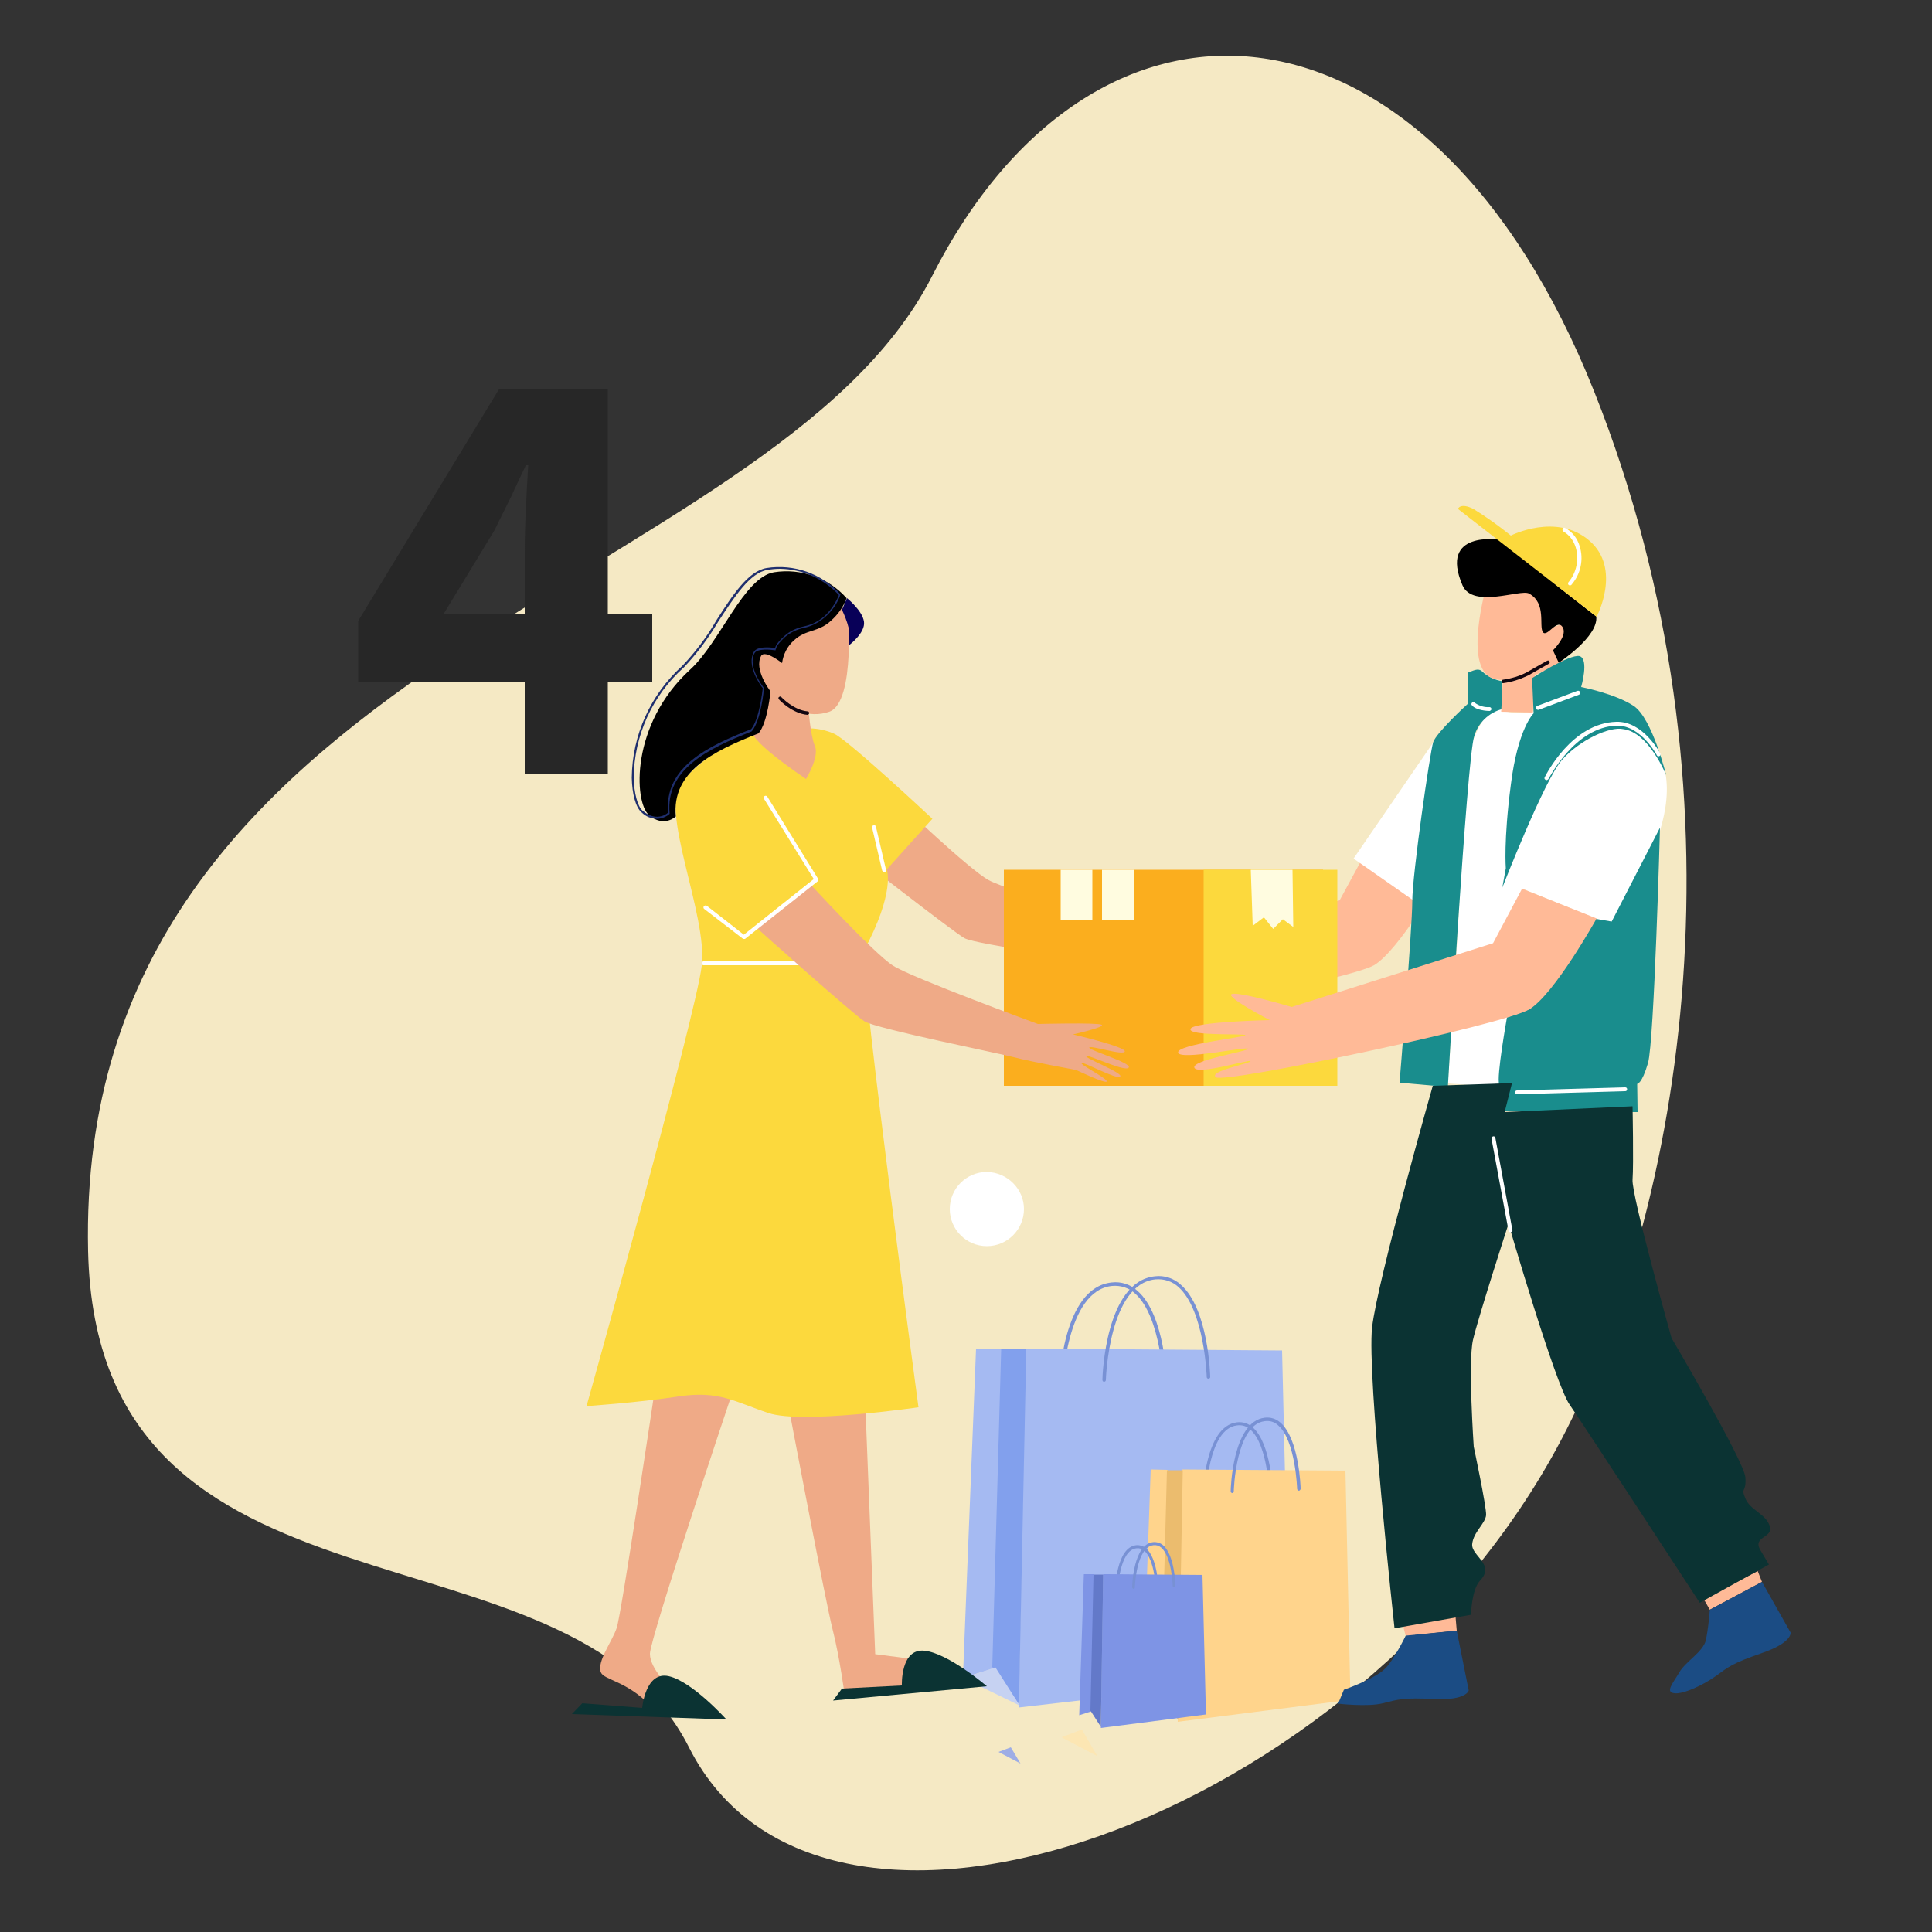 <?xml version="1.0" encoding="utf-8"?>
<!-- Generator: Adobe Illustrator 27.1.1, SVG Export Plug-In . SVG Version: 6.00 Build 0)  -->
<svg version="1.1" id="Layer_1" xmlns="http://www.w3.org/2000/svg" xmlns:xlink="http://www.w3.org/1999/xlink" x="0px" y="0px"
	 viewBox="0 0 500 500" style="enable-background:new 0 0 500 500;" xml:space="preserve">
<rect x="0" y="0" width="500" height="500" fill="#333333" stroke="none"/>
<style type="text/css">
	.st0{fill:#F5E9C4;}
	.st1{fill:#7891D4;}
	.st2{fill:#A5BAF2;}
	.st3{fill:#82A0ED;}
	.st4{fill:#C6D2F2;}
	.st5{fill:#FFD48C;}
	.st6{fill:#EBBC6E;}
	.st7{fill:#FCE6B3;}
	.st8{fill:#7E94E5;}
	.st9{fill:#6379C9;}
	.st10{fill:#9EADE5;}
	.st11{fill:#FFFFFF;}
	.st12{fill:#FFBA97;}
	.st13{fill:#EFAA87;}
	.st14{fill:#FBAE1E;}
	.st15{fill:#FCD93D;}
	.st16{fill:#FFFCE0;}
	.st17{fill:#198D8D;}
	.st18{fill:#1F2F6E;}
	.st19{fill:#080058;}
	.st20{fill:#0B3333;}
	.st21{fill:#120610;}
	.st22{fill:#1B4C84;}
	.st23{enable-background:new    ;}
	.st24{fill:#272727;}
	.st25{fill:#A5C96F;}
	.st26{fill:#41B769;}
</style>
<path id="Path_1264" class="st0" d="M22.8,323.8C19.4,170,199.8,153,241.2,71.5c42.5-83.7,129-76.7,171.4,29.9
	c41.3,103.8,22.8,211.8-8.6,271.3c-51.9,98.4-191.1,148.2-225.7,79.5C147,390.3,25.1,425.4,22.8,323.8"/>
<path id="Path_1268" class="st1" d="M274.5,359.2c-0.2,0-0.4-0.2-0.4-0.5c0-1,0.8-25.5,13.6-26.8c2.4-0.3,4.9,0.5,6.7,2.2
	c7.1,6.2,7.6,23.2,7.6,23.9c0,0.2-0.2,0.4-0.4,0.5c-0.2,0-0.4-0.2-0.5-0.4c0-0.2-0.6-17.3-7.3-23.3c-1.6-1.5-3.8-2.2-6-2
	c-12,1.2-12.8,25.7-12.8,26C275,359.1,274.8,359.2,274.5,359.2"/>
<path id="Path_1269" class="st2" d="M265.4,349l-1.8,92.9l70.2-8.1l-2-84.3L265.4,349z"/>
<path id="Path_1270" class="st2" d="M252.6,349l6.8,0.1l-2.2,82.7l-8,2.4L252.6,349z"/>
<path id="Path_1271" class="st3" d="M259.1,349.2l6.5,0l-1.9,91.9l-6.9-9.7L259.1,349.2z"/>
<path id="Path_1272" class="st4" d="M249.3,434.3l8.3-2.8l6.3,9.9L249.3,434.3z"/>
<path id="Path_1273" class="st1" d="M285.7,357.6c-0.2,0-0.4-0.2-0.4-0.5c0-1,0.8-25.5,13.6-26.8c2.4-0.3,4.9,0.5,6.7,2.2
	c7.1,6.2,7.6,23.2,7.6,23.9c0,0.2-0.2,0.4-0.5,0.4c-0.2,0-0.4-0.2-0.4-0.4c0-0.2-0.6-17.3-7.3-23.3c-1.6-1.5-3.8-2.2-6-2
	c-12,1.2-12.8,25.7-12.8,26C286.2,357.4,286,357.6,285.7,357.6"/>
<path id="Path_1274" class="st1" d="M311.7,387.6c-0.2,0-0.4-0.2-0.4-0.5c0-0.7,0.5-18,8.8-19c1.5-0.2,3,0.3,4.1,1.3
	c4.8,4.2,5.2,16.6,5.2,17.1c0,0.2-0.2,0.4-0.5,0.4c-0.2,0-0.4-0.2-0.4-0.4c0-0.1-0.4-12.6-4.9-16.5c-0.9-0.9-2.2-1.3-3.5-1.1
	c-7.5,0.9-8,18-8,18.1C312.2,387.4,312,387.6,311.7,387.6"/>
<path id="Path_1275" class="st5" d="M305.9,380.3l-1.1,65.3l44.7-5.7l-1.3-59.3L305.9,380.3z"/>
<path id="Path_1276" class="st5" d="M297.8,380.3l4.4,0.1l-1.4,58.1l-5.1,1.7L297.8,380.3z"/>
<path id="Path_1277" class="st6" d="M302,380.5h4.1l-1.2,64.6l-4.4-6.8L302,380.5z"/>
<path id="Path_1278" class="st7" d="M274.7,449.6l5.3-2l4,6.9L274.7,449.6z"/>
<path id="Path_1279" class="st1" d="M318.9,386.4c-0.2,0-0.4-0.2-0.4-0.5c0-0.7,0.5-18,8.8-19c1.5-0.2,3,0.3,4.1,1.3
	c4.8,4.2,5.2,16.6,5.2,17.1c0,0.2-0.2,0.4-0.4,0.5c-0.2,0-0.4-0.2-0.5-0.4c0-0.1-0.4-12.6-4.9-16.5c-0.9-0.9-2.2-1.3-3.5-1.1
	c-7.5,0.9-8,17.9-8,18.1C319.3,386.2,319.1,386.4,318.9,386.4"/>
<path id="Path_1280" class="st1" d="M289,412c-0.2,0-0.4-0.2-0.4-0.4v0c0-0.5,0.3-11.1,5.4-11.7c0.9-0.1,1.9,0.2,2.6,0.8
	c3,2.6,3.2,10.2,3.2,10.5c0,0.2-0.1,0.4-0.3,0.4c-0.2,0-0.4-0.2-0.4-0.3l0,0c0-0.1-0.2-7.6-3-10c-0.6-0.5-1.3-0.7-2-0.6
	c-4.5,0.5-4.8,10.9-4.8,11C289.4,411.8,289.2,412,289,412"/>
<path id="Path_1281" class="st8" d="M285.5,407.4l-0.6,39.8l27.2-3.5l-0.9-36.1L285.5,407.4z"/>
<path id="Path_1282" class="st8" d="M280.5,407.4l2.7,0l-0.8,35.5l-3.1,1L280.5,407.4z"/>
<path id="Path_1283" class="st9" d="M283,407.5h2.5l-0.6,39.4l-2.7-4.2L283,407.5z"/>
<path id="Path_1284" class="st10" d="M258.4,453.4l3.2-1.2l2.5,4.2L258.4,453.4z"/>
<path id="Path_1285" class="st1" d="M293.4,411.2c-0.2,0-0.4-0.2-0.4-0.4c0,0,0,0,0,0c0-0.5,0.3-11.1,5.4-11.7
	c0.9-0.1,1.9,0.2,2.6,0.8c3,2.6,3.2,10.2,3.2,10.5c0,0.2-0.1,0.4-0.3,0.4c0,0,0,0,0,0c-0.2,0-0.4-0.2-0.4-0.3c0-0.1-0.2-7.6-3-10
	c-0.6-0.5-1.3-0.7-2-0.6c-4.5,0.5-4.8,10.9-4.8,11C293.7,411.1,293.6,411.2,293.4,411.2"/>
<path id="Path_1286" class="st11" d="M265,312.9c0,5.3-4.3,9.6-9.6,9.6c-5.3,0-9.6-4.3-9.6-9.6c0-5.3,4.3-9.6,9.6-9.6c0,0,0,0,0,0
	C260.7,303.4,265,307.7,265,312.9"/>
<path id="Path_1287" class="st12" d="M362.1,416.8l1.7,6.6l13.2-1.4l-0.5-5.8L362.1,416.8z"/>
<path id="Path_1288" class="st13" d="M220.2,220.5l12.7-12.6c0,0,18,17.2,23,19.9c5,2.7,38.4,12.6,38.4,12.6s15.3-1.4,16.5-0.9
	s-7.2,3-7.2,3s13.8,2.3,13.6,3.5c-0.2,1.2-9.1-1.1-9.3-0.4s11.5,3.2,10.6,4.5c-0.9,1.3-10.7-2.8-11.2-2.3c-0.5,0.6,10,3.7,9.1,4.8
	s-9.7-3.2-10.2-2.8c-0.5,0.4,7.2,3.7,6.8,4.3c-0.4,0.6-8-2.4-8-2.4s-12.1-1.4-15.8-2.1c-3.8-0.8-36.6-5.1-39.6-6.8
	S220.2,220.5,220.2,220.5"/>
<path id="Path_1289" class="st12" d="M442.5,416.6l-1.6-2.8l14-7.2l1.1,2.8L442.5,416.6z"/>
<path id="Path_1290" class="st12" d="M354.2,219.2l-7.5,13.8l-51.3,15.6c0,0-13.8-4.2-15.3-3.4c-1.4,0.8,9.6,6.6,9.6,6.6
	s-19.6,0.1-20.2,2c-0.6,1.9,13.8,1.2,13.9,1.7s-17.5,2.2-17.1,4.2c0.3,2,17.3-1.3,17.8-0.7c0.5,0.6-14.3,2.7-13.7,4.6
	c0.6,1.9,13.7-1.9,14.2-1.5c0.5,0.5-10.9,2.4-8.7,4.1c2.2,1.6,73.2-12.6,79.7-16.4c6.4-3.8,17.3-22.8,17.3-22.8L354.2,219.2z"/>
<rect id="Rectangle_52" x="259.8" y="225.1" class="st14" width="82.6" height="55.9"/>
<rect id="Rectangle_53" x="311.5" y="225.1" class="st15" width="34.6" height="55.9"/>
<rect id="Rectangle_54" x="274.5" y="225.1" class="st16" width="8.2" height="13.1"/>
<rect id="Rectangle_55" x="285.2" y="225.1" class="st16" width="8.2" height="13.1"/>
<path id="Path_1291" class="st16" d="M323.7,225.1l0.5,14.5l2.9-2.2l2.4,3l2.5-2.5l2.7,2l-0.2-14.8L323.7,225.1z"/>
<path id="Path_1292" class="st13" d="M189.3,361.1c0,0-21.1,62.9-21.1,66.9s5.4,8.9,5.4,8.9s-3.8,3.6-5.2,4.6
	c-6.2-6.5-12.1-6.7-12.9-8.7c-1.1-2.8,3-8.1,4.1-11.5c1.2-3.4,9.9-61.9,9.9-61.9L189.3,361.1z"/>
<path id="Path_1293" class="st13" d="M204.4,365.7c0,0,9.3,49.1,11.1,56.1c1.8,7,3.2,17.5,3.2,17.5l14.3-2l2.8-8l-9.3-1.2l-2.6-65.7
	L204.4,365.7z"/>
<path id="Path_1294" class="st15" d="M194.9,188.5l13.9,12.6c0,0,2.3-4.1,2.1-6.2c-0.4-2.2-0.9-4.3-1.5-6.4c2.2,0,4.5,0.5,6.5,1.4
	c3.6,1.6,25.4,22,25.4,22l-11.8,13.1c0,0,2.3,5.8-6,21.2c-0.5,8.9,14.2,118,14.2,118s-30.1,4.4-38.8,1.5s-12.8-5.9-23.3-4.3
	s-23.8,2.5-23.8,2.5S180,263.2,181.6,250c1.6-13.2-11.1-40.4-5.2-47.6S194.9,188.5,194.9,188.5"/>
<path id="Path_1295" class="st11" d="M371.5,191.3l-21.2,30.9l16.6,11.6L371.5,191.3z"/>
<path id="Path_1296" class="st11" d="M387.4,181.8c0,0-0.4,4.2,10.8,2.1c8.6,1.6,23.1,2.1,27.9,6.8c15.9,15.6-9.2,48.6-9.2,48.6
	l-22.9-9.3l-6.1,51.3l-13.2-0.9c0,0,4.3-60.6,3.8-69.8C377.5,190.2,387.4,181.8,387.4,181.8"/>
<path id="Path_1297" class="st17" d="M388.8,176.3v7.2c-3.5,0.9-6.3,3.6-7.3,7.1c-1.9,6.1-6.8,90.7-6.8,90.7l-12.5-1.1
	c0,0,3.3-40.1,3.3-47s4.6-38.6,5.4-41.1c0.8-2.5,8.9-9.9,8.9-9.9v-8.1c1.3-0.4,2.7-1.4,3.8-0.3C385.1,175.2,386.9,176,388.8,176.3"
	/>
<path id="Path_1298" class="st13" d="M200.3,175.3c0,0-2.3,11.5-5.3,13.4c-2.9,1.9,13.6,12.9,13.6,12.9s3.5-5.7,2.3-8.5
	s-1.7-10-1.7-10L200.3,175.3z"/>
<path id="Path_1299" class="st13" d="M219.4,156.6c0,0,2.2,25.2-4.8,27.6c-10.7,3.7-21.1-10.3-18.2-14.3s6,0.9,6,0.9
	c0.4-2.3,1.4-4.5,2.9-6.3C207.5,162.1,219.4,156.6,219.4,156.6"/>
<path id="Path_1300" class="st12" d="M404.5,165.3l-0.1,6.2l-7.2,3.2l-0.5,9.7l-8.2-0.2l0.5-9L404.5,165.3z"/>
<path id="Path_1301" class="st12" d="M399.6,163.5c0,0,4.8-2.9,5.6-1.3c2,3.6-10.8,16.4-19,13.3c-7.6-2.9-1.5-23.9-1.5-23.9
	s8.9-1.1,12,0.5S399.6,163.5,399.6,163.5"/>
<path id="Path_1302" d="M202.4,171.6c0.3-2.3,1.4-4.4,3.1-5.9c3.1-2.9,6.3-2,9.6-5.1c1.8-1.6,3.2-3.6,4-5.8
	c-4.7-5.3-11.8-7.8-18.8-6.7c-7.8,1.3-14,18.2-21.7,25.2c-15.5,14.2-14.5,34.2-10.7,37.6c3.9,3.4,7,0.4,7,0.4
	c-1.1-11.5,9.4-16.8,21.4-21.5c2.4-2.8,3.1-10.9,3.1-10.9s-4.4-5.6-2.4-9.2C198,168.1,202.4,171.6,202.4,171.6"/>
<path id="Path_1303" class="st18" d="M170,211.9c-1.5,0-2.9-0.6-4-1.7c-1.5-1.3-2.4-4.7-2.5-8.9c0.1-11.1,4.9-21.6,13.1-29
	c3.3-3.5,6.3-7.4,8.7-11.6c4.3-6.7,8.3-12.9,13.1-13.7c7.1-1.1,14.2,1.4,19,6.7l0.1,0.1l0,0.1c-0.8,2.3-2.2,4.3-4.1,5.9
	c-1.5,1.3-3.4,2.3-5.4,2.7c-1.8,0.4-3.5,1.2-4.9,2.4c-2.4,2.3-2.2,2.9-2.2,2.9c-0.1,0-0.2,0.5-0.2,0.5c-1.3-0.2-4.7-0.5-5.4,0.7
	c-2,3.4,2.3,8.9,2.3,8.9l0.1,0.1v0.1c0,0.3-0.7,8.2-3.1,11.1l-0.1,0.1c-11.3,4.5-22.3,9.8-21.2,21.2l0,0.1l-0.1,0.1
	C172.4,211.4,171.2,211.9,170,211.9 M201.9,147.2c-1.1,0-2.2,0.1-3.3,0.3c-4.5,0.7-8.5,6.9-12.8,13.5c-2.5,4.2-5.4,8.1-8.8,11.7
	c-8.2,7.3-12.9,17.7-13,28.6c0.1,4,1,7.4,2.3,8.5c3.4,2.9,6.1,1,6.6,0.5c-1-11.7,10-17.1,21.5-21.6c2.1-2.6,2.9-9.7,3-10.6
	c-0.6-0.7-4.3-5.9-2.3-9.4c0.8-1.5,4.2-1.2,5.5-1c0.1-0.6,0.8-1.7,2.4-3.1c1.4-1.3,3.2-2.1,5.1-2.5c1.9-0.4,3.7-1.3,5.1-2.5
	c1.7-1.5,3-3.4,3.9-5.6C213.1,149.7,207.6,147.3,201.9,147.2"/>
<path id="Path_1304" class="st19" d="M217.9,157.8c0.7,1.5,1.3,3,1.7,4.6c0.2,1.5,0.2,3.1,0.1,4.6c0,0,4.3-3.2,3.9-6.1
	c-0.4-2.9-4.4-6.1-4.4-6.1L217.9,157.8z"/>
<path id="Path_1305" d="M388.1,139.7c0,0,25,20,25,19.8c0.7,5.2-9.7,12-9.7,12l-1.5-3.2c0,0,3.7-3.6,2.6-5.8
	c-1.4-2.8-4.1,2.6-5.2,1.1c-1.1-1.6,1-7.5-3.6-10c-2.2-1.2-14.5,4-17.2-2.1C372.3,137.1,388.1,139.7,388.1,139.7"/>
<path id="Path_1306" class="st20" d="M215.6,440.1l39.8-3.7c0,0-10-8.6-16.2-9.2c-6.2-0.6-5.8,9-5.8,9l-15.5,0.8L215.6,440.1z"/>
<path id="Path_1307" class="st20" d="M148,443.6l40,1.4c0,0-8.8-9.8-14.9-11.2c-6.1-1.4-6.9,8.2-6.9,8.2l-15.5-1.2L148,443.6z"/>
<path id="Path_1308" class="st17" d="M396.5,175.5l0.4,9.1c0,0-4.1,3.9-5.9,18.5c-1.9,14.5-1.3,21.6-1.3,21.6l-0.9,5
	c0,0,10.8-27.7,15.4-33c4.6-5.2,12.5-8.8,15.9-8c6.6,0.8,11.1,11.9,11.1,11.9s-3.6-14.7-8.4-17.9s-13.6-4.9-13.6-4.9s2.1-7.2-0.4-8
	C406.2,169.2,396.5,175.5,396.5,175.5"/>
<path id="Path_1309" class="st17" d="M413,237.8c0,0-14.3,22.1-17.3,23.4c-1.9,0.8-3.8,1.5-5.7,2.1c0,0-2.8,15.6-2,17.3
	c0.4,1,1.1,1.8,2,2.4l-0.7,4.6l34.5,0.2l-0.1-7.3c0,0,1.2,0.1,2.8-5.4c1.6-5.5,3.1-60.9,3.1-60.9l-12.5,24.3L413,237.8z"/>
<path id="Path_1310" class="st20" d="M370.8,281c0,0-14.3,50.3-15.7,62.5c-1.4,12.2,5.8,77.9,5.8,77.9l19.8-3.5c0,0,0.1-6.4,2.3-8.8
	c4.1-4.3-2.3-6.4-2-9.5s3.4-5.3,3.6-7.5c0.1-2.2-3.2-17.7-3.2-17.7s-1.5-21.9-0.2-27.6c1.3-5.7,9.2-30.1,9.2-30.1s12,41.3,15.8,46.8
	c3.8,5.5,33.7,51.3,33.7,51.3l17.9-9.9c0,0,0,0-2.2-3.7c-2.2-3.7,3.5-3.1,2.4-6.3s-5-4-6.3-7.1c-1.3-3.1,0.3-1.3,0-5.5
	c-0.3-4.1-19.1-36-19.1-36s-10.4-37-10.1-41c0.3-4.1,0-19,0-19l-33.1,1.5l1.9-7.5L370.8,281z"/>
<path id="Path_1311" class="st15" d="M377.3,131.7l35.9,27.9c0,0,6.6-12.4-1.9-19.7s-20.3-1.3-20.3-1.3c-3.1-2.5-6.3-4.8-9.7-6.9
	C377.9,130,377.3,131.7,377.3,131.7"/>
<path id="Path_1312" class="st11" d="M398,183.7c-0.3,0-0.5-0.2-0.5-0.5c0-0.2,0.1-0.4,0.3-0.5l10.4-3.9c0.3-0.1,0.6,0,0.7,0.3
	c0.1,0.3,0,0.6-0.3,0.7l-10.4,3.9C398.1,183.7,398,183.7,398,183.7"/>
<path id="Path_1313" class="st11" d="M385.5,184c-0.4,0-3.5-0.1-4.6-1.5c-0.2-0.2-0.1-0.5,0.1-0.7c0.2-0.2,0.5-0.1,0.7,0.1
	c1.1,0.8,2.5,1.2,3.8,1.1c0.3,0,0.5,0.3,0.5,0.6C385.9,183.7,385.7,184,385.5,184"/>
<path id="Path_1314" class="st11" d="M400.2,201.9c-0.1,0-0.2,0-0.2-0.1c-0.3-0.1-0.4-0.4-0.2-0.7c0,0,0,0,0,0
	c0.3-0.6,7-14,18.5-14.3c6.9-0.2,11.2,7.9,11.4,8.2c0.1,0.3,0,0.6-0.3,0.7c-0.2,0.1-0.5,0-0.6-0.2c0-0.1-4.1-7.7-10.2-7.7h-0.2
	c-10.8,0.3-17.5,13.6-17.6,13.7C400.6,201.8,400.4,201.9,400.2,201.9"/>
<path id="Path_1315" class="st11" d="M392.6,283.2c-0.3,0-0.5-0.3-0.5-0.5c0-0.3,0.2-0.5,0.5-0.5l28-0.8c0.3,0,0.5,0.2,0.5,0.5
	c0,0.3-0.2,0.5-0.5,0.5c0,0,0,0,0,0L392.6,283.2z"/>
<path id="Path_1316" class="st11" d="M406.3,151.5c-0.3,0-0.5-0.2-0.5-0.5c0-0.1,0-0.2,0.1-0.3c2.1-2.5,2.8-5.9,1.9-9
	c-0.5-1.7-1.6-3.2-3.1-4.1c-0.3-0.1-0.4-0.4-0.3-0.7c0.1-0.3,0.4-0.4,0.6-0.3c1.9,1,3.2,2.7,3.8,4.7c1.1,3.4,0.3,7.2-2,9.9
	C406.7,151.4,406.5,151.5,406.3,151.5"/>
<path id="Path_1317" class="st11" d="M228.8,225.7c-0.2,0-0.4-0.2-0.5-0.4l-2.6-11.1c-0.1-0.3,0.1-0.6,0.4-0.6
	c0.3-0.1,0.6,0.1,0.6,0.4l2.6,11.1c0.1,0.3-0.1,0.6-0.4,0.6c0,0,0,0,0,0C228.9,225.7,228.8,225.7,228.8,225.7"/>
<path id="Path_1318" class="st11" d="M390.9,318.9c-0.2,0-0.5-0.2-0.5-0.4l-4.4-23.8c-0.1-0.3,0.1-0.5,0.4-0.6c0,0,0,0,0,0
	c0.3-0.1,0.5,0.1,0.6,0.4c0,0,0,0,0,0l4.4,23.8C391.5,318.6,391.3,318.8,390.9,318.9C391,318.9,391,318.9,390.9,318.9
	C391,318.9,391,318.9,390.9,318.9"/>
<path id="Path_1319" class="st21" d="M209,185c-3.9-0.3-7.3-3.8-7.4-4c-0.2-0.2-0.2-0.5,0-0.6c0.2-0.2,0.5-0.2,0.6,0
	c0,0,3.2,3.4,6.8,3.7c0.3,0,0.4,0.2,0.4,0.5C209.4,184.8,209.2,184.9,209,185"/>
<path id="Path_1320" class="st21" d="M389,176.8c-0.3,0-0.5-0.2-0.4-0.5c0-0.2,0.2-0.4,0.4-0.4c2.1-0.3,4.2-0.9,6.1-1.9
	c2.6-1.5,5.3-3,5.3-3c0.2-0.1,0.5-0.1,0.6,0.2c0.1,0.2,0.1,0.5-0.2,0.6c0,0,0,0,0,0c0,0-2.7,1.5-5.3,3
	C393.4,175.8,391.3,176.5,389,176.8L389,176.8"/>
<path id="Path_1349" class="st11" d="M220.7,249.8h-38.6c-0.3,0-0.5-0.2-0.5-0.5c0-0.3,0.2-0.5,0.5-0.5h38.6c0.3,0,0.5,0.2,0.5,0.5
	C221.2,249.6,221,249.8,220.7,249.8"/>
<path id="Path_1350" class="st12" d="M393.9,230l-7.5,14.1l-52.1,16.5c0,0-14.2-4.2-15.6-3.3c-1.4,0.8,9.9,6.7,9.9,6.7
	s-20,0.4-20.5,2.3c-0.6,1.9,14.1,1.1,14.2,1.6s-17.8,2.4-17.4,4.5c0.4,2.1,17.6-1.6,18.1-1s-14.6,2.9-13.9,4.9
	c0.7,2,13.9-2.1,14.5-1.7c0.6,0.5-11.1,2.6-8.9,4.2c2.3,1.7,74.6-13.6,81.1-17.6c6.5-3.9,17.4-23.5,17.4-23.5L393.9,230z"/>
<path id="Path_1351" class="st13" d="M195.9,240.2l13.5-11.7c0,0,16.8,18.3,21.7,21.4c4.8,3.1,37.5,15.1,37.5,15.1
	s15.4-0.4,16.5,0.2s-7.4,2.5-7.4,2.5s13.6,3.2,13.4,4.4c-0.3,1.2-9-1.7-9.2-1c-0.2,0.7,11.2,4,10.2,5.2s-10.5-3.5-11-3
	c-0.5,0.5,9.7,4.4,8.8,5.3s-9.5-3.9-10-3.5s6.9,4.1,6.5,4.8c-0.4,0.6-7.9-3-7.9-3s-12-2.2-15.7-3.2c-3.7-1-36.2-7.5-39.1-9.4
	C220.8,262.5,195.9,240.2,195.9,240.2"/>
<path id="Path_1355" class="st11" d="M192.5,243c-0.1,0-0.2,0-0.3-0.1l-10-7.7c-0.2-0.2-0.2-0.5,0-0.7c0.2-0.2,0.5-0.2,0.7-0.1
	l9.6,7.5l18.1-14.4l-12.9-20.8c-0.1-0.3,0-0.6,0.2-0.7c0.2-0.1,0.5-0.1,0.7,0.2l13.1,21.2c0.1,0.2,0.1,0.5-0.1,0.7l-18.8,14.9
	C192.7,243,192.6,243,192.5,243"/>
<path id="Path_1356" class="st22" d="M377,422l3.1,15.5c0,0-0.6,2.6-8.8,2.2c-8.3-0.4-9.4,0.1-13.4,1.1c-4,1-11.6,0.1-11.6,0.1
	l1.5-3.6c0,0,7.8-2.7,10.6-5.4c2.3-2.2,5.4-8.6,5.4-8.6L377,422z"/>
<path id="Path_1357" class="st22" d="M456,409.4l7.4,13.1c0,0,0.5,2.6-7.4,5.3c-7.8,2.7-8.7,3.6-12,6c-3.4,2.4-8.4,4.7-10.7,4.4
	c-2.4-0.3-0.4-2.5,1.3-5.4c1.7-2.9,6.2-5.3,6.9-8.4c0.5-2.6,0.8-5.2,1-7.8L456,409.4z"/>
<g class="st23">
	<path class="st24" d="M135.8,200.3v-23.8H92.7v-15.8l36.4-59.9h28.2v58.2h11.5v17.6h-11.5v23.8H135.8z M114.8,158.9h21v-16.2
		c0-3.2,0.1-7,0.3-11.2c0.2-4.2,0.4-7.9,0.6-11.1h-0.6c-1.3,2.7-2.6,5.5-3.9,8.3c-1.4,2.8-2.8,5.6-4.2,8.5L114.8,158.9z"/>
</g>
<path id="Path_1260" class="st25" d="M117,345.7L117,345.7C117,345.7,117,345.7,117,345.7"/>
<path id="Path_1261" class="st26" d="M109.9,404.8L109.9,404.8C109.9,404.8,109.9,404.8,109.9,404.8"/>
</svg>
